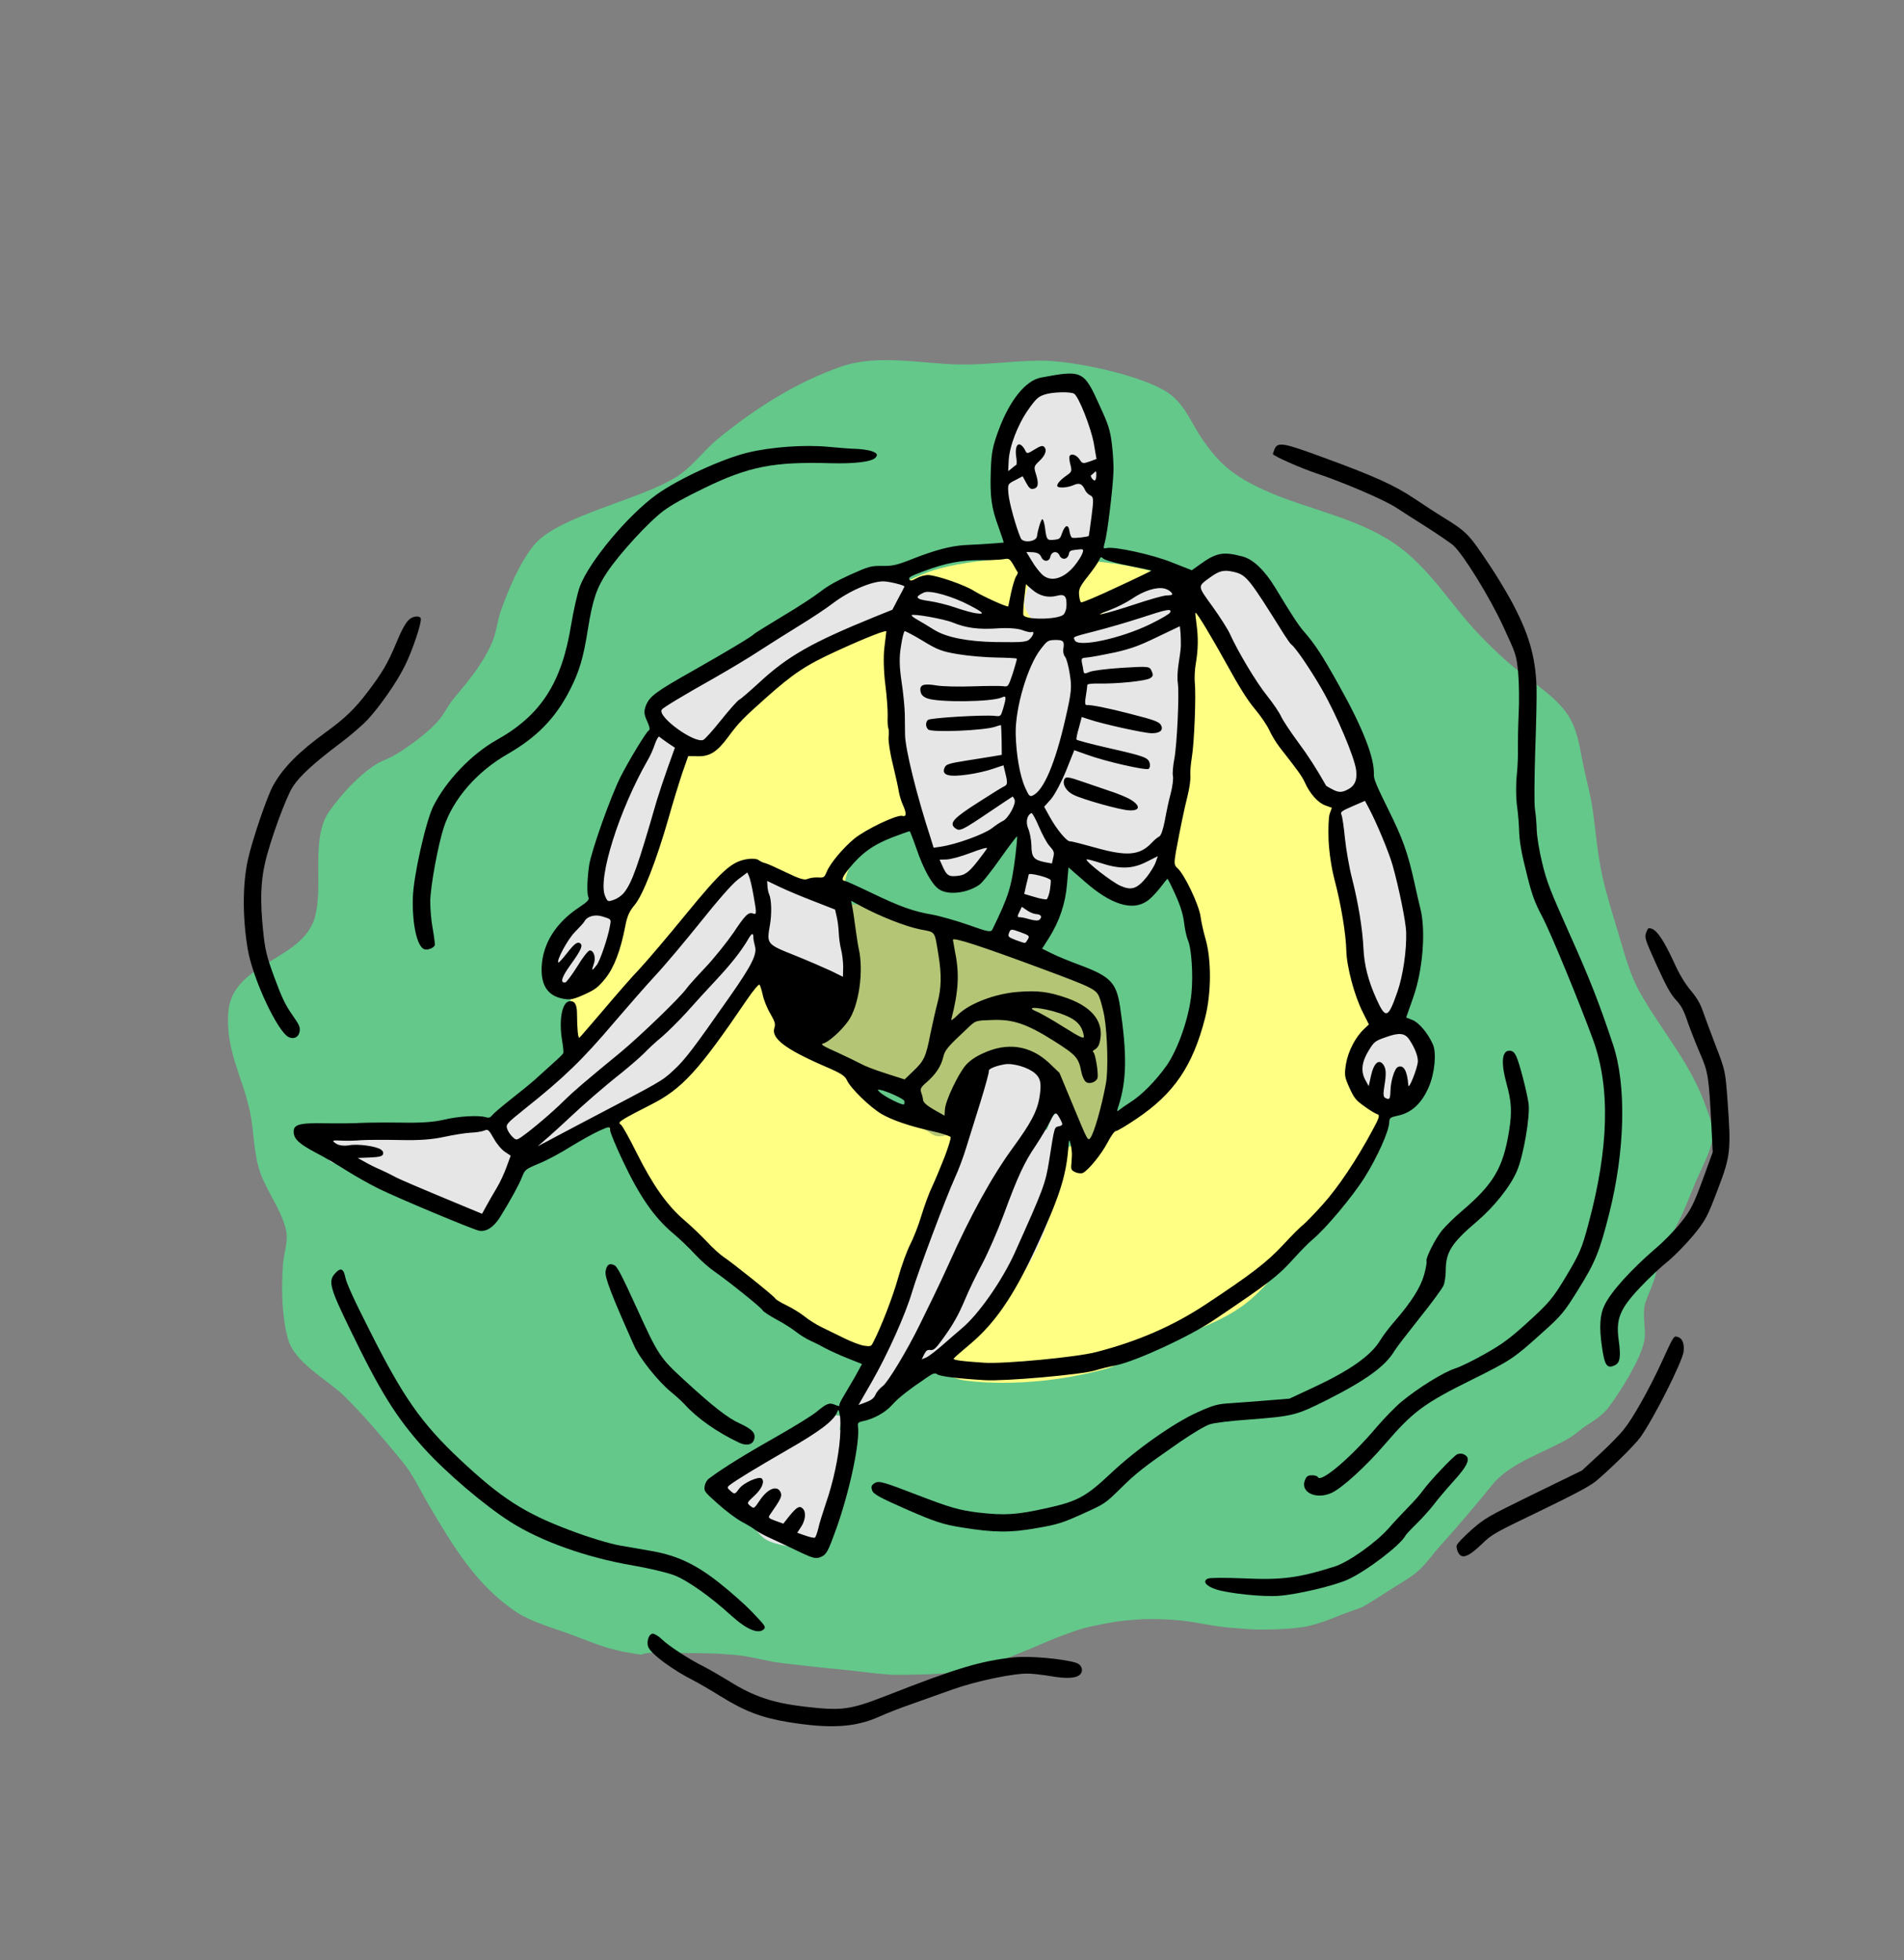 <?xml version="1.0" encoding="UTF-8" standalone="no"?>
<svg
   version="1.0"
   width="1042pt"
   height="1073pt"
   viewBox="0 0 1042 1073"
   preserveAspectRatio="xMidYMid meet"
   id="svg12"
   sodipodi:docname="logoLRSColor4.svg"
   inkscape:version="1.3.2 (091e20e, 2023-11-25, custom)"
   xmlns:inkscape="http://www.inkscape.org/namespaces/inkscape"
   xmlns:sodipodi="http://sodipodi.sourceforge.net/DTD/sodipodi-0.dtd"
   xmlns="http://www.w3.org/2000/svg"
   xmlns:svg="http://www.w3.org/2000/svg">
  <rect x="0" y="0" width="1042" height="1073" fill="#808080" stroke="none"/>
  <sodipodi:namedview
     id="namedview1"
     pagecolor="#505050"
     bordercolor="#eeeeee"
     borderopacity="1"
     inkscape:showpageshadow="0"
     inkscape:pageopacity="0"
     inkscape:pagecheckerboard="0"
     inkscape:deskcolor="#505050"
     inkscape:document-units="pt"
     inkscape:zoom="0.58643989"
     inkscape:cx="694.01828"
     inkscape:cy="715.33333"
     inkscape:window-width="1920"
     inkscape:window-height="1017"
     inkscape:window-x="-8"
     inkscape:window-y="-8"
     inkscape:window-maximized="1"
     inkscape:current-layer="svg12" />
  <defs
     id="defs12" />
  <g
     id="layer1"
     style="display:inline"
     transform="rotate(65.927,519.49,580.862)">
    <path
       id="path14"
       style="fill:#63c88a;fill-opacity:1;stroke-width:1.417"
       d="m 487.466,194.092 c -13.3,0.912 -27.141,10.949 -38.473,16.545 -7.785,3.845 -16.036,7.169 -24.207,10.106 -22.579,8.116 -46.419,9.96 -66.847,23.502 -24.844,16.47 -40.026,43.518 -64.443,60.308 -9.084,6.246 -16.534,8.645 -27.413,10.811 -12.062,2.401 -23.27,0.647 -33.825,8.273 -14.459,10.448 -35.62,39.492 -42.642,55.512 -5.905,13.473 -9.792,27.719 -16.03,41.082 -8.837,18.93 -23.477,38.11 -25.329,59.461 -2.277,26.256 1.686,52.239 8.496,77.559 2.628,9.773 7.887,18.181 9.618,28.25 4.027,23.42 -7.107,69.185 2.726,88.087 5.714,10.984 16.247,22.204 25.167,30.693 4.463,4.247 9.735,6.954 13.947,11.563 8.667,9.483 13.863,20.228 19.397,31.588 1.981,4.067 4.957,7.487 7.053,11.468 4.066,7.723 7.482,23.222 8.175,31.963 0.265,3.344 -0.166,6.74 0.321,10.059 1.651,11.269 7.218,24.022 12.984,33.797 9.343,15.839 36.246,19.484 50.016,31.165 18.742,15.898 4.108,50.904 27.412,63.973 18.384,10.309 35.78,7.499 55.307,11.751 11.136,2.425 21.882,7.745 33.343,8.461 11.163,0.697 22.793,-2.341 33.825,-0.047 6.096,1.268 10.716,6.109 16.031,8.978 11.458,6.184 25.347,12.123 38.152,14.243 13.895,2.3 29.524,-10.619 41.679,-15.371 14.555,-5.69 30.361,-10.102 45.368,-14.29 9.111,-2.543 18.863,-2.563 28.213,-3.62 25.704,-2.905 51.195,-5.865 73.581,-20.399 7.244,-4.703 17.325,-16.337 21.482,-20.635 6.154,-6.363 13.291,-12.867 18.754,-19.931 2.84,-3.672 5.505,-7.696 8.07,-11.817 0.01,-0.841 0.126,-1.769 0.416,-2.814 1.286,-4.629 3.499,-8.958 5.562,-13.28 2.58,-5.222 5.01,-10.517 7.44,-15.81 2.119,-4.677 4.527,-9.213 7.006,-13.707 1.838,-3.505 4.055,-6.779 6.347,-9.996 2.043,-2.927 4.24,-5.739 6.255,-8.685 2.138,-3.324 4.168,-6.717 6.152,-10.135 2.266,-3.669 4.383,-7.425 6.561,-11.146 2.103,-3.528 4.093,-7.122 6.133,-10.686 2.227,-3.887 4.497,-7.748 6.806,-11.587 2.322,-3.843 4.573,-7.73 6.687,-11.691 2.215,-4.439 4.153,-9.005 6.031,-13.594 2.022,-4.676 3.91,-9.407 5.647,-14.196 1.636,-4.464 2.823,-9.069 3.891,-13.696 0.893,-4.33 1.369,-8.731 1.818,-13.125 0.392,-4.065 0.612,-8.143 0.813,-12.221 0.092,-3.961 0.276,-7.92 0.352,-11.88 0.079,-3.874 0.104,-7.748 0.236,-11.621 0.148,-3.644 0.391,-7.284 0.688,-10.919 0.246,-3.914 0.901,-7.781 1.73,-11.609 0.894,-4.131 1.852,-8.247 2.947,-12.33 1.242,-4.443 2.822,-8.78 4.438,-13.097 1.762,-4.507 3.875,-8.863 6.05,-13.182 2.177,-4.309 4.647,-8.456 7.264,-12.51 2.462,-3.609 4.931,-7.21 7.248,-10.915 2.553,-4.056 4.843,-8.266 7.09,-12.497 2.515,-4.491 4.629,-9.183 6.606,-13.929 1.96,-4.741 3.771,-9.538 5.273,-14.443 1.184,-3.855 1.766,-7.824 2.145,-11.824 0.427,-3.881 0.538,-7.786 0.68,-11.685 0.177,-3.174 0.458,-6.343 0.684,-9.514 0.059,-0.83 -0.01,-1.679 0.177,-2.49 0.002,-0.008 0.007,-0.015 0.009,-0.023 -0.754,-6.484 -1.699,-12.947 -2.739,-19.611 -0.909,-5.829 -1.332,-12.243 -3.368,-17.815 -1.831,-5.012 -4.737,-9.736 -6.892,-14.618 -6.055,-13.715 -12.498,-27.037 -19.238,-40.377 -6.999,-13.852 -4.302,-33.889 -6.091,-48.838 -0.447,-3.732 -1.837,-7.357 -2.405,-11.093 -0.822,-5.409 -1.509,-10.441 -4.167,-15.324 -4.971,-9.128 -16.835,-26.66 -25.008,-32.48 -5.351,-3.81 -12.374,-4.386 -17.955,-8.367 -2.066,-1.474 -7.633,-7.591 -8.977,-8.837 -3.53,-3.694 -7.944,-6.355 -11.703,-9.776 -4.897,-4.457 -8.426,-10.538 -12.504,-15.7 -5.326,-6.742 -11.475,-12.665 -17.313,-18.942 -4.926,-5.296 -9.385,-11.191 -14.908,-15.888 -5.903,-5.02 -13.187,-5.244 -20.52,-5.782 -25.755,-1.888 -45.932,4.979 -70.695,7.427 -11.881,1.174 -22.609,-0.736 -34.305,-2.256 -11.271,-1.464 -22.346,-2.671 -33.504,-4.983 -11.96,-2.478 -23.245,-6.562 -34.947,-9.917 -7.919,-2.27 -15.852,-3.383 -23.886,-5.124 -8.771,-1.901 -16.855,-4.573 -25.97,-3.948 z" />
    <path
       style="fill:#ffff84;fill-opacity:1;stroke-width:1.417"
       d="m 283.558,604.583 c -10.187,-33.612 -15.422,-67.827 -13.626,-102.94 0.438,-8.571 -0.257,-17.267 1.122,-25.759 4.327,-26.641 18.53,-57.844 32.061,-81.083 10.268,-17.635 21.803,-33.035 38.473,-44.983 4.123,-2.955 7.439,-6.19 12.023,-8.602 6.236,-3.282 11.386,-1.587 17.794,-2.773 3.392,-0.628 6.263,-2.458 9.618,-3.196 2.64,-0.581 5.188,-0.247 7.855,-0.47 3.444,-0.289 6.328,-2.298 9.618,-3.102 4.261,-1.041 8.819,-0.218 13.145,-0.658 5.47,-0.556 10.508,-2.502 15.87,-3.478 7.877,-1.434 15.554,-0.552 23.405,-1.504 4.537,-0.55 8.878,-1.918 13.466,-2.162 4.299,-0.229 9.856,-0.135 14.107,0.658 2.8,0.523 5.121,1.675 8.015,1.786 6.564,0.251 13.516,-1.123 20.038,-0.047 8.768,1.446 18.134,2 26.771,3.995 3.142,0.726 5.875,2.71 8.977,3.478 9.301,2.303 18.748,4.436 27.893,7.38 4.4,1.416 8.467,3.773 12.824,5.359 3.045,1.108 6.297,1.487 9.298,2.773 3.402,1.458 6.501,3.409 9.939,4.794 5.997,2.418 12.297,3.803 18.275,6.393 2.701,1.17 7.024,2.555 9.458,4.418 2.501,1.914 4.184,5.122 6.893,6.675 2.169,1.243 4.708,1.464 6.893,2.632 6.664,3.563 12.987,8.268 18.115,13.819 2.086,2.258 2.614,5.342 4.328,7.897 2.491,3.712 6.702,7.505 8.336,11.657 0.973,2.472 1.357,5.111 2.885,7.427 3.181,4.819 6.166,9.739 8.336,15.183 1.335,3.348 0.966,7.015 2.084,10.294 4.953,14.522 13.199,27.56 17.794,42.257 4.691,15.006 3.206,30.24 3.206,45.548 0,8.44 -0.481,16.809 -0.481,25.242 0,5.773 0.752,12.183 -0.16,17.909 -2.834,17.785 -7.515,34.514 -14.588,51.235 -3.182,7.523 -6.902,15.022 -11.221,21.951 -2.295,3.681 -5.774,6.526 -8.336,10.012 -1.628,2.215 -9.863,13.836 -12.183,14.289 -2.245,0.439 -3.304,-3.282 -4.008,-4.559 -5.463,-9.912 -6.456,-22.524 -14.107,-31.305 -2.882,-3.308 -6.839,-5.516 -9.939,-8.602 -8.373,-8.335 -13.834,-17.903 -19.076,-28.25 -1.76,-3.474 -4.55,-6.255 -6.412,-9.636 -2.301,-4.178 -3.56,-8.604 -5.45,-12.926 -2.601,-5.949 -5.27,-12.145 -8.176,-17.956 -1.621,-3.243 -3.895,-6.26 -4.649,-9.871 -2.467,-11.815 -2.066,-22.815 -3.046,-34.689 -0.48,-5.819 -2.412,-11.728 -3.687,-17.439 -0.537,-2.405 -0.539,-5.808 -1.763,-8.038 -1.895,-3.451 -1.994,-1.908 -3.046,-4.559 -1.097,-2.765 -1.257,-5.986 -2.725,-8.602 -0.86,-1.533 -2.57,-2.665 -3.687,-3.995 -5.091,-6.065 -10.09,-11.638 -16.031,-17.016 -4.933,-4.465 -28.004,-16.547 -34.947,-18.99 -5.374,-1.891 -11.716,-1.583 -17.313,-2.726 -10.217,-2.088 -20.766,-5.283 -30.458,0.282 -5.509,3.163 -8.833,9.198 -12.824,13.913 -9.768,11.54 -18.967,23.346 -28.214,35.301 -8.655,11.189 -15.022,23.001 -22.283,35.065 -2.991,4.969 -6.829,9.777 -9.298,15.041 -4.551,9.706 -9.577,21.264 -8.657,32.245 0.394,4.702 2.642,9.32 3.687,13.866 0.521,2.265 0.702,4.623 1.603,6.816 4.22,10.27 14.252,12.801 22.283,18.614 2.701,1.955 4.776,4.513 7.374,6.581 3.145,2.503 7.599,3.56 11.061,5.453 2.221,1.214 4.057,3.136 6.412,4.136 15.031,6.383 54.468,13.996 70.214,8.884 6.066,-1.969 12.88,-3.906 17.634,-8.367 1.218,-1.143 1.775,-3.259 3.206,-4.136 3.349,-2.053 6.464,-3.868 8.817,-7.192 3.295,-4.655 16.759,-25.603 20.519,-26.981 0.566,-0.208 0.387,1.145 0.641,1.692 0.827,1.779 1.716,2.108 3.366,3.196 5.048,3.33 10.009,7.789 14.428,11.892 6.427,5.968 10.948,13.042 16.992,19.225 14.821,15.162 28.783,26.855 40.718,44.936 2.815,4.265 5.049,8.856 7.855,13.114 1.579,2.396 4.663,5.063 5.611,7.803 0.583,1.685 0.3,4.252 0.16,6.017 -0.215,2.711 -7.609,7.125 -9.458,8.696 -7.912,6.72 -16.574,12.535 -24.847,18.802 -2.716,2.057 -5.108,4.57 -8.015,6.393 -2.113,1.325 -4.614,1.992 -6.573,3.619 -1.702,1.414 -3.836,3.861 -6.092,4.935 -4.26,2.03 -9.08,2.052 -13.305,4.183 -2.328,1.174 -4.163,2.982 -6.412,4.277 -6.066,3.494 -13.465,6.837 -20.038,9.307 -3.257,1.224 -6.915,0.9 -10.26,2.021 -6.911,2.316 -12.637,7.67 -19.718,9.495 -2.59,0.667 -5.097,0.282 -7.695,0.705 -5.485,0.893 -10.323,3.711 -15.87,4.559 -17.488,2.675 -38.353,1.612 -56.107,0.141 -14.129,-1.171 -28.809,-0.158 -41.84,-6.017 -9.168,-4.122 -18.178,-9.465 -25.809,-16.029 -3.55,-3.053 -6.523,-6.7 -10.099,-9.73 -3.502,-2.966 -7.466,-5.296 -10.741,-8.555 -8.962,-8.919 -17.08,-19.255 -26.611,-27.639 -6.965,-6.127 -13.394,-13.561 -18.115,-21.669 -3.876,-6.656 -6.491,-13.915 -10.901,-20.306 -2.635,-3.82 -6.052,-7.09 -8.657,-10.999 -7.197,-10.8 -13.344,-25.824 -13.947,-38.732 z"
       id="path13" />
    <path
       style="fill:#e6e6e6;fill-opacity:1;stroke-width:1.417"
       d="m 230.176,417.269 c -12.512,-6.476 -29.332,-23.154 -25.328,-39.296 0.572,-2.307 1.925,-4.374 2.885,-6.487 3.605,-7.927 12.521,-6.356 19.397,-6.675 27.204,-1.259 51.493,12.252 71.336,29.707 3.793,3.337 7.324,7.812 9.779,12.221 0.998,1.793 1.554,4.033 3.206,5.406 5.324,4.423 8.866,1.528 14.908,8.132 5.77,6.306 -2.466,12.613 -6.573,16.828 -0.849,0.872 -1.991,3.404 -3.206,3.76 -11.834,3.47 -12.134,-3.879 -21.321,-8.132 -4.128,-1.911 -13.79,-3.384 -18.435,-3.384 -16.821,0 -32.616,-2.144 -46.649,-12.08 z"
       id="path15" />
    <path
       style="fill:#e6e6e6;fill-opacity:1;stroke-width:1.417"
       d="m 314.176,448.668 c -1.938,3.435 -2.521,5.649 -5.13,7.944 -5.335,4.693 -10.761,8.633 -17.153,11.516 -4.247,1.916 -10.172,10.315 -12.504,13.819 -1.117,1.678 -2.466,5.937 -2.244,8.085 0.046,0.444 1.094,3.166 0.802,3.337 -1.753,1.028 -3.857,1.652 -5.611,2.773 -2.732,1.748 -9.067,10.844 -9.939,13.913 -4.143,14.578 3.09,42.705 4.649,58.474 1.441,14.581 3,29.155 4.328,43.761 0.642,7.062 0.688,21.099 4.008,27.357 2.781,5.242 7.243,10.397 11.542,14.43 1.321,1.239 3.12,1.285 4.328,2.82 9.515,12.09 19.016,24.691 29.977,35.583 4.219,4.193 9.87,6.602 14.588,10.106 3.494,2.595 6.479,5.823 9.939,8.461 4.01,3.057 8.814,5.121 12.824,8.179 4.61,3.514 5.113,12.934 7.214,17.862 3.998,9.377 10.974,16.998 19.878,22.045 3.09,1.752 6.499,4.252 10.26,3.149 1.556,-0.456 1.366,-1.644 2.405,-2.726 0.789,-0.823 2.089,-0.596 2.886,-1.363 3.11,-2.997 -0.174,-9.297 -1.282,-12.221 -1.294,-3.416 -0.482,-7.382 -2.084,-11.046 -1.394,-3.187 -5.849,-6.505 -8.496,-8.649 -5.798,-4.695 -13.095,-9.882 -17.473,-15.935 -1.863,-2.575 -3.082,-5.543 -5.13,-7.991 -5.742,-6.864 -13.318,-12.882 -19.878,-19.037 -3.387,-3.178 -7.884,-5.102 -11.382,-8.179 -6.805,-5.986 -23.695,-20.967 -27.733,-28.861 -0.586,-1.146 2.416,-14.307 0.962,-19.742 -1.627,-6.083 -5.48,-11.088 -8.176,-16.687 -2.384,-4.952 -4.07,-10.42 -6.092,-15.559 -4.321,-10.981 -4.416,-28.628 -5.13,-40.424 -0.656,-10.838 -3.295,-32.414 2.244,-41.834 2.127,-3.618 9.877,-7.94 12.985,-11.375 11.121,-12.291 20.084,-23.192 25.649,-38.967 1.456,-4.128 4.621,-10.564 3.687,-14.947 -0.64,-3.002 -1.596,-4.946 -4.328,-6.487 -7.189,-4.054 -11.4,2.858 -15.389,8.414 z"
       id="path16" />
    <path
       style="fill:#e6e6e6;fill-opacity:1;stroke-width:1.417"
       d="m 336.779,354.377 c -3.599,-7.516 -7.574,-19.986 -2.084,-27.874 4.353,-6.254 21.567,-10.218 29.015,-11.986 1.706,-0.405 3.653,0.366 5.29,-0.094 5.779,-1.624 11.074,-2.965 17.153,-3.384 3.872,-0.267 8.57,1.281 12.985,0.893 6.28,-0.552 12.371,-2.055 18.595,-2.914 1.888,-0.26 3.426,-1.454 5.29,-1.598 2.775,-0.214 5.108,1.279 7.855,1.034 7.41,-0.661 14.624,-1.68 22.122,-1.551 1.452,0.025 5.996,1.071 7.374,1.645 1.608,0.67 1.603,2.007 3.366,2.444 1.526,0.379 8.269,0.772 10.099,0.611 4.961,-0.436 9.948,-0.687 14.908,-1.457 1.864,-0.289 3.1,-1.175 5.13,-1.175 3.499,0 6.997,1.331 10.42,1.833 3.656,0.536 7.423,-0.264 11.061,0.376 1.877,0.33 3.295,1.317 5.29,1.551 4.502,0.528 9.487,-0.351 13.947,0.564 2.392,0.491 4.509,1.997 7.053,2.444 3.61,0.635 7.402,-0.227 10.901,0.799 8.207,2.407 16.246,6.25 22.924,11.234 2.254,1.682 5.842,2.034 8.176,3.713 5.828,4.195 10.745,10.573 16.992,14.007 3.806,2.092 7.716,-4.42 12.183,-4.747 5.215,-0.382 10.569,0.231 15.389,1.88 1.293,0.442 2.415,2.957 3.847,3.713 1.767,0.933 4.59,0.384 6.092,1.457 1.995,1.426 1.5,2.639 2.565,4.512 3.165,5.568 5.542,10.055 5.13,16.828 -0.346,5.679 -7.566,12.406 -12.664,13.772 -3.803,1.019 -13.116,1.301 -16.992,-0.517 -0.828,-0.388 -6.441,-3.939 -7.053,-4.606 -2.766,-3.012 -8.194,-14.484 -11.061,-15.465 -4.283,-1.465 -9.087,-2.527 -13.626,-2.773 -4.105,-0.223 -9.182,1.513 -13.145,0.235 -16.087,-5.189 -31.078,-13.366 -47.451,-18.05 -5.846,-1.672 -12.573,-3.131 -18.595,-3.995 -2.181,-0.313 -4.587,0.175 -6.733,-0.376 -7.601,-1.95 -15.435,-4.661 -23.084,-5.97 -4.508,-0.771 -11.209,4.301 -15.55,5.641 -5.298,1.635 -10.765,0.956 -16.191,1.786 -3.46,0.529 -6.637,2.39 -10.099,2.914 -5.406,0.818 -11.073,-0.018 -16.512,0.423 -15.812,1.282 -31.699,1.936 -47.13,5.782 -1.58,0.394 -16.749,3.309 -17.954,5.077 -5.151,7.552 1.144,19.966 2.565,28.297 1.991,11.676 -0.062,23.837 -3.687,34.783 -0.741,2.239 -0.884,3.695 -2.084,5.829 -1.014,1.802 -7.714,7.234 -9.618,7.333 -3.023,0.156 -6.261,-4.493 -7.053,-6.816 -3.096,-9.077 -1.561,-17.936 -2.725,-27.263 -0.407,-3.263 -1.638,-6.282 -2.244,-9.448 -0.589,-3.073 0.051,-6.064 -0.321,-9.119 -0.299,-2.457 -2.352,-5.864 -1.763,-8.367 1.591,-6.764 6.867,-9.573 11.702,-13.866 z"
       id="path17" />
    <path
       style="fill:#e6e6e6;fill-opacity:1;stroke-width:1.417"
       d="m 328.444,438.468 c 5.219,8.946 11.8,16.164 19.878,22.468 5.199,4.057 11.885,11.82 17.954,14.336 5.658,2.346 11.61,2.653 17.473,3.995 4.857,1.112 9.522,3.677 14.588,4.089 2.714,0.221 11.416,-2.193 13.145,-3.713 0.74,-0.651 0.467,-1.126 1.763,-1.363 4.222,-0.774 9.306,2.278 13.626,1.222 2.166,-0.529 7.905,-1.671 9.779,-2.538 1.852,-0.857 2.476,-2.089 4.489,-2.679 3.63,-1.064 7.743,-0.144 11.542,-1.457 13.344,-4.612 30.137,-12.504 25.008,-30.177 -3.429,-11.813 -42.154,-36.926 -52.099,-41.035 -2.265,-0.936 -4.81,0.062 -7.053,-1.034 -4.975,-2.432 -9.413,-6.451 -14.107,-9.401 -7.265,-4.565 -15.769,-6.9 -23.244,-11.093 -6.408,-3.594 -11.993,-7.792 -18.756,-10.67 -3.086,-1.314 -15.027,-5.9 -18.115,-4.089 -2.921,1.713 -2.925,7.142 -3.366,9.918 -1.73,10.871 -3.045,22.085 -5.771,32.762 -3.512,13.753 -6.296,15.914 -6.733,30.459 z"
       id="path18" />
    <path
       style="fill:#e6e6e6;fill-opacity:1;stroke-width:1.417"
       d="m 332.772,436.306 c -6.467,13.251 -13.778,26.004 -21.802,38.356 -2.289,3.523 -25.563,23.163 -22.763,28.908 4.563,9.366 14.681,11.038 23.405,15.088 8.48,3.937 17.106,6.822 25.809,10.012 2.775,1.017 4.934,3.098 7.695,4.136 2.544,0.956 5.881,2.8 8.496,3.431 1.484,0.358 3.02,-0.045 4.489,0.329 4.413,1.125 8.292,3.939 12.824,4.888 2.626,0.55 5.234,-1.148 7.855,-0.47 13.712,3.548 29.986,9.085 44.084,4.606 1.463,-0.465 3.479,-0.199 4.809,-0.94 0.921,-0.513 0.506,-1.726 1.443,-2.35 1.264,-0.842 3.417,-0.357 4.328,-1.692 0.933,-1.368 0.334,-3.569 0.802,-5.123 2.944,-9.783 -2.43,-17.479 -6.733,-26.041 -7.965,-15.848 -19.857,-26.308 -33.344,-37.651 -4.028,-3.388 -8.432,-5.331 -12.824,-8.132 -7.536,-4.805 -10.164,-7.588 -16.512,-12.127 -6.677,-4.775 -24.111,-12.769 -32.061,-15.23 z"
       id="path19" />
    <path
       style="fill:#e6e6e6;fill-opacity:1;stroke-width:1.417"
       d="m 417.894,470.009 c -4.987,3.134 -14.765,10.301 -12.183,17.721 0.806,2.316 2.819,3.177 4.969,3.807 3.481,1.021 6.965,-1.027 10.26,-0.141 5.628,1.513 12.008,2.541 17.634,4.465 1.652,0.565 2.685,2.346 4.008,3.337 5.181,3.882 11.854,7.278 15.55,12.832 2.867,4.309 7.708,13.669 11.863,16.593 0.635,0.447 1.02,-1.179 1.603,-1.692 1.508,-1.327 3.618,-1.733 4.809,-3.384 0.896,-1.241 0.857,-2.925 1.763,-4.136 1.441,-1.925 3.642,-3.272 4.969,-5.218 0.796,-1.167 -4.071,-6.892 -4.649,-7.709 -9.941,-14.044 -15.076,-17.101 -29.817,-24.395 -10.234,-5.064 -19.258,-10.203 -30.779,-12.08 z"
       id="path20" />
    <path
       style="fill:#e6e6e6;fill-opacity:1;stroke-width:1.417"
       d="m 548.062,582.115 c -7.342,-5.374 -20.359,-11.451 -20.359,-22.374 0,-8.414 6.33,-12.73 12.023,-17.345 1.415,-1.147 2.654,-3.189 4.489,-3.619 4.732,-1.11 10.729,-1.801 15.55,-0.564 2.23,0.572 9.034,6.593 11.221,8.226 1.26,0.94 6.693,2.864 3.687,0 -10.037,-9.565 -4.062,-9.272 4.969,-8.743 4.803,0.282 5.133,4.622 8.496,6.299 4.462,2.224 8.455,5.492 12.504,8.414 4.315,3.114 9.329,5.436 13.626,8.743 22.563,17.367 38.897,43.832 47.13,70.789 1.95,6.386 4.816,12.49 6.092,19.131 0.927,4.824 1.618,9.83 2.725,14.618 2.267,9.805 6.385,18.67 7.053,28.861 0.174,2.659 2.225,4.984 2.084,7.803 -0.079,1.576 -0.547,6.343 -2.084,7.286 -2.183,1.338 -4.523,-2.377 -5.931,-3.478 -8.466,-6.62 -14.7,-15.818 -21.641,-23.831 -5.819,-6.718 -10.347,-15.111 -17.153,-20.917 -10.917,-9.312 -20.174,-20.237 -30.939,-29.707 -3.864,-3.399 -7.506,-7.354 -11.542,-10.482 -1.591,-1.233 -3.407,-1.869 -4.969,-3.243 -3.037,-2.672 -6.44,-5.978 -9.137,-8.931 -1.495,-1.637 -2.193,-3.768 -3.847,-5.265 -8.116,-7.337 -16.65,-13.416 -24.046,-21.669 z"
       id="path21" />
    <path
       style="fill:#e6e6e6;fill-opacity:1;stroke-width:1.417"
       d="m 679.032,717.864 c -1.87,-1.206 -3.613,-2.638 -5.611,-3.619 -1.249,-0.613 -3.086,4.125 -3.206,4.747 -1.267,6.564 2.155,12.807 3.046,19.131 0.522,3.704 0.134,7.468 0.802,11.187 2.224,12.392 3.25,25.042 7.534,36.852 0.631,1.74 0.478,6.333 2.244,7.239 0.993,0.509 1.443,-0.783 2.405,-0.752 1.257,0.041 1.597,1.364 2.886,1.081 6.64,-1.46 9.985,-5.95 15.389,-9.119 2.252,-1.321 8.744,-2.994 11.702,-4.512 4.949,-2.539 9.32,-9.79 12.023,-14.148 1.062,-1.712 5.221,-3.531 6.252,-6.064 0.397,-0.974 0.289,-2.12 0.641,-3.102 1.121,-3.122 -7.167,-8.412 -8.977,-9.871 -2.352,-1.897 -4.978,-2.519 -7.534,-3.995 -3.395,-1.96 -5.356,-5.685 -8.336,-8.132 -4.495,-3.691 -9.539,-6.673 -14.107,-10.2 -2.841,-2.194 -5.91,-4.539 -8.496,-7.051 -0.498,-0.484 -0.749,-1.531 -1.443,-1.504 -2.479,0.094 -4.809,1.222 -7.214,1.833 z"
       id="path22" />
    <path
       style="fill:#e6e6e6;fill-opacity:1;stroke-width:1.417"
       d="m 376.215,641.67 c 3.19,-4.101 6.297,-10.376 11.382,-12.879 2.552,-1.256 6.211,-1.524 8.176,-3.713 2.492,-1.173 2.677,-3.963 4.168,-5.829 1.518,-1.9 3.895,-2.555 5.611,-4.183 1.393,-1.322 1.712,-2.51 2.725,-3.995 2.5,-3.666 8.928,-6.889 12.664,-9.354 1.007,-0.664 5.646,1.58 6.733,1.739 3.39,0.497 7.225,-0.022 10.901,0.517 1.285,0.188 1.978,1.194 3.206,1.41 1.25,0.22 2.569,-0.346 3.847,-0.188 1.63,0.201 13.338,4.74 12.504,7.756 -1.028,3.717 -4.007,6.608 -5.771,9.918 -2.012,3.776 -2.879,7.971 -4.969,11.751 -4.5,8.136 -11.558,6.902 -12.023,17.674 -0.081,1.875 -0.062,5.371 0.641,7.051 6.055,14.457 14.854,28.718 24.366,41.176 2.468,3.233 3.535,7.856 5.29,11.516 1.542,3.216 4.239,6.432 4.969,9.965 6.236,30.17 4.086,61.528 5.13,92.129 0.14,4.092 0.254,10.218 2.886,13.584 5.292,6.772 20.948,16.778 14.588,27.169 -0.899,1.469 -3.252,2.466 -4.489,3.76 -3.768,3.946 -5.399,10.158 -9.458,13.537 -4.601,3.831 -0.826,-0.123 -4.008,2.162 -2.249,1.615 -3.44,4.191 -5.611,5.876 -3.736,2.9 -8.042,5.116 -11.863,7.944 -3.397,2.514 -5.651,5.568 -8.496,8.602 -1.312,1.398 -3.402,1.777 -4.969,2.773 -2.358,1.498 -2.96,4.418 -4.969,6.252 -1.132,1.033 -2.958,0.922 -4.008,2.021 -1.889,1.978 -2.028,4.358 -5.13,5.077 -1.985,0.46 -3.084,2.766 -4.809,3.008 -0.897,0.126 -3.99,-0.178 -5.13,0.188 -0.344,0.11 -5.182,4.921 -6.252,3.666 -0.93,-1.091 3.156,-6.116 4.649,-8.978 1.452,-2.783 1.569,-5.758 2.565,-8.649 0.913,-2.649 3.032,-5.208 4.168,-7.756 1.632,-3.66 1.542,-7.475 3.046,-11.187 4.666,-11.515 0.595,2.054 3.527,-9.354 0.882,-3.432 3.507,-5.623 4.489,-8.79 0.893,-2.881 1.807,-5.723 2.725,-8.602 1.967,-6.163 2.033,-13.252 4.328,-19.225 1.407,-3.661 6.022,-8.515 5.771,-12.644 -0.624,-10.242 -4.36,-18.878 -7.053,-28.814 -0.798,-2.943 -2.929,-5.121 -3.687,-8.038 -2.1,-8.083 -4.391,-15.901 -7.534,-23.643 -3.115,-7.672 -4.391,-15.519 -8.817,-22.656 -2.765,-4.458 -5.884,-9.523 -8.015,-14.383 -1.561,-3.56 -2.609,-7.726 -4.809,-10.952 -1.375,-2.016 -3.357,-3.599 -4.168,-6.017 -0.534,-1.592 -0.477,-3.539 -1.443,-4.982 -4.044,-6.047 -6.869,-12.775 -9.779,-19.601 -2.505,-5.876 -5.44,-12.136 -8.496,-17.721 -1.365,-2.494 -3.286,-4.144 -4.328,-6.863 -0.726,-1.893 -0.664,-4.117 -1.443,-5.97 -0.892,-2.121 -3.549,-4.345 -3.687,-6.628 -0.134,-2.206 0.107,-4.418 0.16,-6.628 z"
       id="path23" />
    <path
       style="fill:#b4c575;fill-opacity:1;stroke-width:1.417"
       d="m 418.535,594.994 c -1.763,-0.846 -4.444,-4.302 -5.29,-2.538 -0.846,1.763 3.611,3.54 5.29,2.538 2.539,-1.515 2.31,-5.466 3.847,-7.991 2.223,-3.65 8.249,-5.552 11.221,-8.602 3.406,-3.495 6.177,-7.455 9.458,-11.046 11.991,-13.127 22.709,-27.267 35.107,-40.142 7.691,-7.987 16.258,-15.231 24.366,-22.703 7.066,-6.511 13.601,-13.953 22.924,-16.687 0.996,-0.292 3.749,-0.029 4.649,0.235 1.75,0.513 2.564,2.021 4.168,2.726 3.923,1.725 9.96,1.856 13.305,3.572 3.559,1.826 6.256,6.091 9.939,8.179 3.654,2.071 6.043,0.063 11.542,4.183 2.283,1.711 5.186,2.261 7.695,3.572 5.486,2.867 9.738,7.074 14.107,11.375 3.153,3.104 7.215,7.1 9.137,11.046 0.028,0.057 2.747,4.781 2.244,4.7 -2.52,-0.403 -4.997,-1.414 -7.534,-1.786 -7.695,-1.128 -15.074,0.329 -22.763,0.329 -5.395,0 -11.374,-1.35 -16.672,-0.564 -3.59,0.533 -14.232,2.224 -17.794,5.453 -3.2,2.901 -6.215,8.802 -7.855,12.785 -1.782,4.329 -1.712,12.247 0.481,16.405 1.355,2.569 3.425,6.182 5.931,7.897 7.782,5.324 20.993,8.015 19.718,21.293 -0.208,2.163 -1.332,4.988 -3.206,6.252 -1.485,1.001 -12.652,8.238 -14.107,7.897 -6.286,-1.475 -6.517,-8.535 -12.664,-1.88 -3.337,3.613 -7.814,6.128 -11.061,9.683 -10.179,11.143 -21.376,24.83 -36.069,29.801 -1.524,0.516 -6.02,3.43 -7.695,2.303 -2.947,-1.982 -6.476,-22.138 -7.374,-26.276 -0.703,-3.241 0.107,-7.217 -1.763,-10.153 -3.882,-6.093 -11.749,-12.261 -18.916,-13.537 -4.965,-0.884 -13.065,0.893 -17.313,-2.303 -2.469,-1.858 -4.702,-4.011 -7.053,-6.017 z"
       id="path24" />
  </g>
  <g
     transform="matrix(0.041,0.091,0.091,-0.041,-141.744,307.294)"
     fill="#000000"
     stroke="none"
     id="g12">
    <path
       d="m 6535,8780 c -48,-13 -103,-20 -175,-20 -128,-1 -196,-12 -218,-34 -15,-15 -15,-18 5,-38 21,-20 31,-21 186,-21 129,1 176,4 217,18 43,14 68,16 139,9 47,-4 131,-8 186,-9 109,-1 136,-9 390,-108 l 130,-51 117,-114 c 100,-98 124,-127 162,-202 25,-47 59,-133 75,-191 49,-165 115,-317 167,-378 38,-46 98,-77 202,-107 100,-29 122,-25 122,21 0,33 -27,51 -115,77 -114,33 -155,75 -218,228 -26,63 -56,151 -67,195 -12,44 -44,127 -72,185 -48,97 -62,114 -176,228 -139,140 -165,155 -432,252 -142,52 -148,53 -295,61 -82,5 -175,11 -205,14 -38,3 -76,-1 -125,-15 z"
       id="path1" />
    <path
       d="m 4175,8760 c -60,-5 -153,-16 -205,-25 -215,-35 -229,-40 -355,-125 -38,-26 -110,-72 -160,-103 -111,-69 -203,-150 -412,-364 -167,-170 -182,-193 -147,-227 8,-9 17,-16 18,-16 13,0 135,110 195,175 110,119 288,282 354,323 32,21 109,70 170,111 62,40 126,79 143,87 70,30 343,66 519,67 168,2 171,2 266,-30 52,-18 144,-58 202,-88 59,-30 135,-66 169,-81 35,-14 97,-45 138,-69 41,-24 107,-53 145,-65 39,-11 93,-30 120,-41 74,-31 126,-44 267,-69 101,-18 147,-21 225,-16 99,7 519,-7 738,-23 277,-21 576,-165 910,-439 107,-87 127,-109 210,-228 83,-120 94,-143 148,-309 36,-112 48,-166 57,-268 7,-70 10,-155 6,-188 -7,-68 14,-224 45,-339 11,-41 43,-122 70,-180 96,-200 157,-410 119,-410 -6,0 -16,-11 -22,-25 -9,-21 -8,-28 7,-45 49,-54 125,8 125,102 0,64 -56,235 -124,379 -99,213 -115,283 -126,579 -9,241 -12,257 -77,459 -42,133 -53,155 -134,275 -96,144 -140,191 -305,322 -281,224 -606,380 -842,404 -233,24 -381,32 -652,32 -261,1 -309,3 -415,23 -66,12 -147,34 -180,48 -33,14 -80,30 -105,37 -25,6 -155,66 -290,132 -135,67 -276,134 -315,150 -160,66 -293,84 -500,68 z"
       id="path2" />
    <path
       d="m 8240,7935 c -15,-18 -17,-15 94,-142 101,-116 212,-266 246,-334 17,-32 49,-114 71,-181 l 41,-123 9,-295 c 9,-285 11,-298 39,-391 17,-53 36,-102 44,-108 8,-7 27,-11 43,-9 39,4 41,43 7,138 -26,72 -27,86 -34,365 -6,212 -12,305 -23,345 -29,103 -94,279 -120,323 -66,112 -281,377 -330,408 -39,23 -70,24 -87,4 z"
       id="path3" />
    <path
       d="m 6431,7741 c -21,-39 36,-72 155,-91 104,-16 156,-36 247,-96 170,-113 228,-196 292,-417 14,-49 37,-111 51,-140 28,-55 103,-147 119,-147 6,0 34,-19 63,-43 55,-46 107,-124 167,-254 18,-39 46,-91 63,-115 54,-79 81,-217 84,-433 l 2,-150 -41,-115 c -22,-63 -54,-149 -69,-190 -25,-66 -29,-88 -29,-185 0,-145 48,-393 111,-574 60,-174 64,-228 29,-395 -35,-169 -58,-229 -134,-356 -55,-90 -87,-127 -223,-262 -140,-138 -159,-160 -156,-185 2,-22 9,-29 30,-31 21,-3 52,20 172,128 125,113 157,147 217,238 98,149 135,228 171,372 29,111 32,141 32,260 0,133 0,136 -41,247 -43,116 -54,160 -99,402 -16,91 -24,162 -21,191 3,25 30,113 61,196 86,238 89,252 81,444 -11,240 -37,368 -95,450 -10,14 -57,102 -105,195 -48,94 -97,181 -109,194 -11,13 -43,33 -71,46 -91,41 -124,90 -175,267 -35,120 -99,244 -161,312 -62,68 -245,191 -312,211 -63,18 -218,45 -264,45 -21,0 -36,-6 -42,-19 z"
       id="path4" />
    <path
       d="m 4215,7709 c -187,-16 -256,-27 -345,-54 -42,-13 -121,-25 -281,-44 -113,-14 -193,-46 -232,-94 -68,-84 -78,-121 -56,-229 l 11,-55 -84,-82 c -81,-77 -212,-253 -219,-295 -4,-18 -6,-17 -34,6 -36,31 -244,157 -326,198 -32,17 -98,42 -146,57 -78,24 -104,27 -223,26 -210,0 -217,-6 -271,-230 -20,-83 42,-206 165,-328 68,-67 98,-89 186,-132 130,-64 187,-81 301,-89 49,-4 89,-8 89,-9 0,-3 -46,-127 -75,-200 -28,-73 -43,-166 -49,-300 -4,-84 -9,-110 -33,-160 -26,-56 -28,-69 -28,-180 0,-81 6,-141 17,-185 9,-36 27,-146 38,-245 12,-99 23,-182 25,-185 7,-11 26,-175 45,-378 22,-245 31,-284 70,-324 24,-23 37,-28 79,-28 36,0 51,-4 51,-13 0,-14 108,-171 169,-246 77,-95 309,-317 373,-357 65,-41 134,-74 155,-74 15,0 21,-12 30,-67 25,-154 99,-265 214,-324 92,-46 160,-34 209,38 21,31 25,48 25,112 0,65 -4,85 -32,141 -35,69 -105,140 -219,220 -44,31 -64,53 -83,93 -30,63 -172,208 -355,363 -72,60 -161,139 -200,175 l -69,66 22,47 c 29,59 22,107 -28,196 -47,83 -60,117 -110,276 -61,195 -74,274 -75,464 -1,174 5,292 14,288 3,-2 37,-22 76,-46 43,-26 117,-57 185,-78 63,-19 136,-46 163,-59 28,-14 56,-25 64,-25 8,0 29,-9 46,-19 17,-10 83,-29 146,-40 63,-12 131,-26 151,-32 20,-5 52,-9 72,-9 53,0 71,-9 55,-28 -19,-23 -15,-212 6,-291 21,-77 69,-176 103,-212 24,-26 24,-28 9,-57 -9,-17 -16,-42 -16,-56 0,-18 -20,-41 -80,-91 -44,-37 -86,-74 -93,-83 -7,-10 -21,-22 -32,-28 -11,-6 -24,-31 -31,-58 -21,-82 1,-150 140,-430 69,-138 144,-296 167,-351 22,-55 79,-179 125,-275 46,-97 84,-179 84,-182 0,-8 -52,10 -122,41 -48,22 -72,20 -82,-6 -16,-40 67,-98 181,-128 31,-8 60,-18 64,-22 4,-5 16,-37 27,-73 12,-36 30,-94 42,-130 11,-36 31,-112 45,-169 14,-56 30,-111 36,-123 8,-15 7,-24 -4,-36 -28,-33 -67,-135 -82,-215 -11,-57 -36,-124 -81,-219 -35,-75 -75,-166 -89,-201 -13,-35 -49,-117 -80,-183 -62,-131 -66,-163 -23,-178 35,-12 70,4 155,70 34,27 101,75 150,107 48,32 124,87 168,124 91,75 413,376 434,405 23,34 16,81 -23,139 -61,90 -115,162 -149,197 -30,31 -31,34 -29,115 2,45 -4,133 -13,196 -8,63 -15,143 -15,179 0,61 1,63 23,55 12,-4 94,-7 182,-5 214,4 349,29 470,86 49,24 122,53 160,65 39,13 95,38 125,56 87,52 290,155 305,155 8,0 42,22 78,49 35,27 82,58 106,70 23,12 59,36 79,54 20,18 53,44 72,58 19,15 63,53 97,86 l 61,59 49,-65 c 26,-36 59,-83 73,-103 14,-21 29,-38 34,-38 6,0 0,-9 -12,-20 -26,-24 -27,-37 -7,-110 8,-30 21,-129 30,-220 21,-227 38,-362 61,-467 2,-13 15,-30 29,-39 23,-15 28,-13 116,26 51,22 116,58 144,79 27,21 60,44 73,50 13,7 48,33 77,59 30,26 88,76 130,111 67,57 75,68 75,99 0,32 -11,46 -107,139 -156,150 -378,313 -461,338 -20,6 -22,11 -16,38 13,60 7,131 -16,182 -21,46 -39,121 -59,238 -7,39 -5,49 8,56 17,10 68,94 137,226 51,98 189,493 199,571 3,27 13,81 22,119 24,114 21,428 -6,587 -62,364 -76,424 -131,547 -21,49 -44,108 -50,131 -24,88 -125,297 -193,399 -74,111 -174,223 -218,246 -25,13 -25,16 -15,64 15,73 -10,144 -75,215 -56,61 -153,116 -204,116 -67,0 -139,-20 -167,-47 l -27,-26 -84,80 c -114,110 -310,217 -432,237 -22,4 -80,15 -130,26 -176,37 -256,43 -440,36 -140,-5 -180,-4 -202,7 -81,41 -260,50 -528,26 z m 467,-105 c 56,-18 78,-45 78,-95 0,-29 -7,-43 -31,-63 -17,-14 -34,-26 -37,-27 -109,-10 -189,-22 -286,-43 -65,-14 -138,-26 -162,-26 -24,0 -86,-11 -137,-24 -87,-23 -283,-46 -391,-46 -27,0 -105,-11 -174,-25 -142,-29 -135,-32 -153,53 -13,64 -8,87 28,134 42,53 66,59 420,107 34,5 66,11 70,14 23,14 170,40 293,52 165,16 415,10 482,-11 z m 558,-32 c 127,-19 312,-61 365,-83 93,-39 209,-113 278,-178 113,-107 112,-121 -13,-121 -110,0 -198,16 -283,50 -96,38 -238,76 -375,100 -59,10 -155,35 -213,54 -59,20 -115,36 -126,36 -18,0 -20,7 -19,75 l 1,74 45,3 c 90,6 267,1 340,-10 z m -269,-264 c 64,-25 145,-48 211,-59 138,-23 296,-65 381,-101 81,-34 243,-61 345,-56 l 74,3 12,-35 c 21,-61 75,-129 133,-168 52,-34 62,-37 127,-37 62,0 78,4 127,33 31,17 62,39 69,47 10,12 22,2 71,-63 111,-145 206,-297 257,-413 28,-63 54,-129 58,-145 3,-16 28,-81 55,-145 51,-121 76,-230 124,-526 33,-207 31,-417 -9,-648 -17,-106 -148,-490 -199,-585 -60,-113 -85,-152 -90,-143 -3,4 -19,58 -36,118 -49,170 -142,322 -325,534 -203,235 -293,317 -428,392 -50,27 -51,29 -18,23 19,-4 46,-12 60,-20 14,-7 35,-18 47,-25 19,-10 26,-9 43,6 11,10 20,26 20,35 0,32 -51,135 -96,192 -25,32 -43,62 -39,68 3,5 -3,64 -15,131 -41,243 -137,400 -350,570 -109,87 -276,163 -394,180 -38,5 -94,17 -125,26 -63,18 -247,14 -292,-7 -23,-10 -31,-7 -85,29 -108,75 -191,135 -253,184 -33,26 -75,53 -93,59 -18,6 -58,28 -88,48 -65,44 -301,162 -368,184 -26,9 -67,30 -92,47 -65,44 -126,73 -198,94 -34,10 -61,19 -59,21 7,8 151,25 332,40 139,11 225,23 284,40 46,13 108,24 137,24 30,0 80,6 112,14 158,39 194,46 232,46 65,0 129,20 158,50 l 27,28 26,-25 c 14,-13 73,-42 130,-65 z m 1307,-52 c 35,-19 124,-112 97,-101 -74,27 -115,24 -115,-11 0,-20 53,-67 101,-90 42,-21 46,-26 26,-42 -10,-9 -25,-3 -63,22 -58,39 -87,50 -115,41 -33,-11 -19,-46 34,-85 l 47,-35 -40,-3 c -53,-4 -99,24 -140,86 -30,44 -32,51 -26,116 6,75 22,102 65,109 57,9 103,6 129,-7 z M 3390,7076 c 0,-3 -5,-17 -11,-32 -5,-16 -17,-93 -25,-174 -17,-165 -37,-265 -28,-139 3,42 0,104 -6,139 -14,76 -5,151 22,185 16,21 48,35 48,21 z m -934,-47 85,-22 -3,-41 c -3,-36 -6,-41 -30,-44 -30,-4 -53,-26 -43,-42 3,-5 24,-13 45,-16 36,-6 40,-10 46,-43 8,-42 21,-71 33,-71 13,0 31,49 31,84 0,35 13,46 53,46 11,0 28,7 36,14 15,13 27,9 106,-40 50,-31 92,-57 93,-59 4,-4 -19,-76 -28,-87 -3,-4 -20,-4 -38,1 -40,12 -44,-7 -7,-42 23,-21 24,-26 14,-55 -12,-36 -16,-37 -81,-17 -27,8 -48,10 -48,5 0,-8 43,-46 74,-65 25,-16 3,-85 -27,-85 -59,0 -204,22 -249,38 -51,18 -52,18 -54,64 l -3,47 42,3 c 31,2 43,8 45,22 6,27 -12,39 -65,46 -43,5 -47,7 -60,45 -15,45 -38,66 -60,58 -12,-5 -14,-16 -9,-54 6,-46 5,-49 -16,-49 -13,0 -29,-4 -37,-9 -22,-14 2,-38 50,-51 22,-6 39,-14 39,-18 0,-4 3,-18 7,-30 l 6,-24 -51,26 c -70,36 -160,126 -212,214 -37,63 -42,78 -38,116 5,45 43,135 62,148 24,17 207,8 292,-13 z m 1211,-22 c 16,-8 53,-31 83,-51 30,-20 72,-41 94,-47 55,-15 311,-145 374,-190 30,-21 66,-41 80,-44 15,-3 52,-26 82,-50 30,-25 85,-65 123,-91 40,-28 67,-53 67,-64 0,-10 7,-34 15,-53 36,-87 12,-154 -103,-291 -46,-55 -87,-106 -89,-113 -7,-17 -92,-40 -169,-46 l -62,-5 -23,52 c -15,30 -58,86 -108,139 l -84,87 51,53 c 76,78 213,259 210,277 -2,8 -14,16 -28,18 -31,4 -46,-12 -175,-183 -54,-71 -102,-130 -106,-130 -5,0 -29,17 -54,39 l -47,38 29,32 c 50,53 192,243 209,280 19,40 13,66 -15,66 -24,0 -41,-17 -135,-135 -75,-93 -130,-171 -137,-192 -3,-8 -18,-3 -47,17 -24,16 -47,30 -52,32 -5,2 4,30 20,63 43,91 91,236 88,265 -2,20 -8,25 -33,25 -28,0 -30,-3 -82,-140 -29,-77 -53,-155 -53,-173 0,-27 -3,-32 -17,-28 -10,3 -30,8 -45,11 -26,7 -26,8 -14,43 7,21 23,87 36,147 18,91 21,134 18,246 l -3,136 36,-12 c 20,-8 50,-20 66,-28 z m -179,-106 c 5,-179 -45,-411 -89,-411 -23,0 -23,-10 1,130 11,63 27,176 35,250 16,152 22,177 39,160 6,-6 12,-60 14,-129 z m -260,-80 c 2,-115 0,-211 -5,-214 -4,-3 -23,0 -42,7 -28,9 -41,24 -73,86 -21,41 -46,82 -55,92 -14,16 -14,18 0,24 9,3 40,38 69,77 91,126 99,137 101,137 1,0 4,-94 5,-209 z m -584,128 c -5,-9 -34,-13 -34,-5 0,2 -3,12 -6,21 -6,14 -3,14 19,4 15,-7 24,-16 21,-20 z m 381,-292 c 42,-85 30,-158 -29,-182 -19,-8 -60,-18 -91,-21 l -57,-7 16,32 c 12,22 24,31 42,31 31,0 44,28 20,46 -25,18 -16,49 14,49 30,0 39,31 15,49 -16,11 -16,17 -5,50 11,36 13,37 31,20 10,-9 30,-39 44,-67 z m 185,-132 c 16,-8 31,-23 35,-34 12,-40 -58,-201 -88,-201 -6,0 -42,18 -80,41 l -69,41 39,18 c 50,22 81,62 89,112 7,43 25,48 74,23 z m 205,-111 c 13,-9 33,-13 43,-10 11,4 55,-3 98,-15 71,-19 93,-31 213,-122 201,-152 311,-271 311,-337 0,-18 -6,-20 -56,-20 -70,0 -185,29 -291,74 -131,56 -313,213 -367,316 -28,53 -28,56 -13,93 18,41 27,44 62,21 z m 1329,-97 c 38,-76 35,-107 -15,-152 -38,-34 -198,-119 -208,-110 -2,3 20,30 49,62 76,83 102,145 98,233 l -3,69 26,-25 c 15,-14 38,-49 53,-77 z m 314,83 c 35,-11 78,-20 95,-20 48,0 187,-52 272,-101 115,-65 250,-193 307,-288 52,-89 92,-192 102,-266 4,-27 10,-59 13,-70 5,-18 2,-17 -23,6 -107,97 -240,159 -488,229 -130,37 -175,22 -298,-102 -44,-45 -101,-99 -126,-119 l -45,-37 -40,61 c -60,89 -132,156 -225,208 l -82,46 107,49 c 176,80 257,172 238,270 -3,19 -19,59 -35,90 -17,31 -30,58 -30,60 0,2 44,4 98,4 69,0 115,-6 160,-20 z m -2111,-60 c 7,-10 39,-38 70,-61 32,-23 60,-44 62,-45 6,-5 -107,-105 -155,-137 -49,-32 -157,-146 -181,-191 -8,-16 -13,-45 -11,-67 3,-29 0,-39 -11,-39 -12,0 -13,16 -8,93 9,129 29,212 76,314 22,48 42,100 45,115 5,23 12,27 49,31 23,2 44,4 47,5 3,1 11,-7 17,-18 z m 341,-65 c 13,-27 8,-41 -59,-185 -66,-140 -135,-236 -199,-279 -30,-20 -70,-48 -88,-61 -17,-13 -34,-22 -36,-19 -8,8 91,153 129,189 57,54 93,112 129,208 19,52 45,101 64,121 18,18 32,37 32,42 0,18 17,8 28,-16 z m 136,-169 c 56,-52 58,-54 43,-77 -8,-13 -39,-82 -68,-153 -29,-71 -67,-151 -86,-179 -40,-60 -42,-84 -7,-93 18,-5 32,0 49,16 46,43 165,315 165,376 0,28 7,26 60,-19 33,-29 33,-29 16,-58 -31,-53 -136,-328 -130,-343 7,-18 29,-27 48,-20 24,9 133,280 138,344 1,17 4,30 5,30 2,0 37,-14 77,-31 l 73,-32 -12,-46 c -7,-25 -25,-92 -40,-148 -23,-84 -26,-105 -15,-118 31,-38 59,-7 89,98 13,43 25,105 28,139 l 6,60 36,-7 c 62,-11 71,-16 71,-38 0,-12 10,-87 22,-167 23,-159 38,-192 77,-171 27,15 27,27 -4,207 -14,81 -25,149 -25,151 0,2 9,3 20,3 24,0 80,-74 80,-106 0,-12 5,-45 12,-73 12,-54 0,-215 -23,-295 l -11,-39 -56,7 c -242,26 -504,74 -574,105 -24,10 -70,31 -103,45 -33,14 -109,40 -170,57 -81,23 -128,43 -177,76 -38,24 -68,48 -68,53 0,4 40,35 89,69 78,53 97,72 148,149 32,48 78,131 103,185 25,53 47,96 50,96 3,0 31,-24 64,-53 z m -381,-46 c -10,-17 -43,-57 -74,-90 -32,-33 -74,-87 -95,-120 -39,-63 -54,-65 -54,-6 0,35 82,133 168,200 68,53 79,56 55,16 z m 1396,-169 24,-18 -22,-32 c -37,-51 -55,-56 -114,-30 -29,12 -70,22 -92,22 -38,1 -70,24 -70,51 0,5 38,8 85,7 47,-1 99,3 115,8 43,13 47,13 74,-8 z m 151,-87 c 22,-15 40,-32 40,-38 0,-6 -17,-31 -39,-56 l -38,-44 -39,29 c -21,17 -42,33 -48,37 -10,6 60,95 77,97 4,1 25,-11 47,-25 z m 755,-13 c 102,-27 282,-103 340,-144 110,-76 221,-171 237,-200 10,-20 8,-20 -192,-14 l -203,6 -74,-30 c -130,-55 -198,-161 -196,-309 0,-43 7,-82 20,-111 25,-56 133,-184 175,-205 l 30,-16 -53,-39 c -38,-27 -60,-37 -74,-33 -11,4 -30,7 -43,8 -18,1 -26,11 -37,49 -19,64 -48,109 -88,140 -33,25 -42,45 -94,198 -16,46 -16,48 17,128 43,108 97,166 243,263 125,82 141,87 221,68 25,-5 46,-5 58,1 21,11 24,52 6,67 -19,15 -126,44 -138,37 -5,-3 -10,2 -10,13 0,10 -8,26 -17,34 -88,77 -194,57 -304,-58 -73,-77 -103,-127 -141,-232 -42,-117 -51,-268 -20,-350 11,-29 15,-49 9,-44 -126,101 -211,145 -332,172 -27,7 -56,14 -63,16 -16,5 94,126 338,373 226,229 233,234 290,229 25,-3 68,-10 95,-17 z m -2554,-88 44,-56 -4,-101 c -14,-376 0,-527 70,-734 21,-64 39,-124 39,-133 0,-10 27,-70 60,-135 33,-64 60,-125 60,-135 0,-53 -220,-179 -245,-140 -7,13 -22,134 -40,336 -9,94 -24,224 -35,290 -10,66 -26,179 -35,250 -9,72 -25,172 -37,223 -25,111 -22,246 7,302 14,28 63,90 71,90 1,0 21,-25 45,-57 z m 1551,5 c 149,-91 187,-125 316,-280 13,-15 5,-27 -76,-111 -49,-52 -109,-123 -133,-158 -59,-88 -115,-145 -246,-255 -62,-52 -115,-99 -118,-104 -12,-20 -25,-9 -54,48 -48,96 -64,173 -58,285 3,54 7,100 9,102 1,1 48,-1 103,-6 120,-11 213,-3 252,21 52,31 84,132 69,212 -3,19 -42,93 -85,166 -43,73 -75,132 -72,132 4,0 46,-24 93,-52 z m 374,-23 c 4,-9 -7,-29 -24,-49 -16,-19 -32,-40 -34,-48 -4,-9 -11,-6 -25,12 l -21,25 28,17 c 16,9 34,26 40,37 13,25 28,27 36,6 z m 681,-41 c 19,-5 4,-18 -90,-81 -62,-41 -124,-86 -139,-101 -59,-55 -7,39 61,112 64,68 107,86 168,70 z m -597,-84 c 0,-3 -16,-21 -35,-40 -33,-32 -36,-33 -52,-17 -16,16 -15,19 22,57 36,37 41,39 52,23 7,-9 13,-20 13,-23 z m -516,-53 c 38,-73 43,-98 25,-144 -13,-36 -25,-43 -76,-43 h -42 l 15,36 c 8,19 18,80 21,135 3,55 9,96 14,92 4,-4 23,-39 43,-76 z m 1509,-191 c -5,-26 -13,-20 149,-126 108,-71 128,-91 384,-380 111,-126 227,-320 259,-436 9,-32 28,-94 41,-137 13,-43 24,-90 24,-105 l -1,-27 -19,23 c -15,19 -17,27 -8,41 9,15 5,30 -22,77 -52,92 -88,141 -155,213 -34,36 -97,111 -139,166 -43,55 -131,152 -195,215 -162,159 -216,222 -273,315 -28,44 -67,101 -89,127 -42,50 -40,54 22,57 22,1 26,-2 22,-23 z m -183,-36 c 59,-40 105,-99 185,-240 97,-171 244,-367 440,-587 39,-44 98,-113 132,-154 34,-41 82,-99 107,-129 97,-117 214,-286 221,-320 4,-19 16,-45 27,-56 14,-16 18,-33 16,-65 l -3,-43 -86,119 c -103,142 -261,320 -360,405 -86,74 -394,380 -473,470 -31,36 -88,92 -126,125 -37,33 -125,111 -195,173 -69,61 -131,112 -136,112 -12,0 -11,46 2,95 12,45 69,111 114,131 39,17 68,9 135,-36 z m -943,-181 c 102,-27 170,-59 235,-112 32,-26 95,-73 140,-106 105,-74 120,-92 147,-169 l 22,-62 -73,-81 c -40,-45 -86,-90 -103,-102 -16,-12 -66,-54 -111,-93 -65,-58 -80,-68 -76,-49 5,29 -22,116 -55,173 -49,87 -214,192 -338,217 -16,3 -66,17 -110,30 -44,13 -95,28 -114,32 l -34,8 54,41 c 91,70 198,174 245,240 51,72 36,69 171,33 z m 1024,-426 c 42,-43 96,-101 120,-129 24,-29 78,-81 120,-118 43,-37 95,-91 118,-120 23,-29 85,-90 139,-135 84,-70 207,-195 265,-268 18,-22 18,-24 -2,-56 -11,-17 -48,-54 -82,-82 -33,-27 -81,-67 -106,-88 -25,-21 -66,-48 -92,-61 -25,-13 -69,-42 -96,-65 -27,-23 -54,-41 -60,-41 -13,0 -274,-133 -326,-166 -20,-12 -72,-35 -115,-49 -43,-15 -115,-44 -159,-65 -109,-51 -243,-77 -439,-85 -88,-3 -167,-10 -177,-15 -15,-9 -18,-5 -23,32 -3,24 -7,95 -10,159 -8,194 -61,317 -308,719 -32,52 -53,96 -48,98 5,2 32,-1 60,-7 27,-6 77,-8 110,-4 50,5 64,3 80,-12 44,-40 130,6 304,164 74,68 94,81 123,81 47,0 188,56 245,97 56,40 125,114 202,217 31,42 63,76 69,76 7,0 46,-35 88,-77 z m -1361,-22 c 25,-10 65,-22 89,-26 24,-4 65,-17 92,-29 l 48,-23 -57,-47 c -31,-27 -104,-93 -161,-148 -117,-113 -118,-113 -206,-53 -52,35 -123,65 -156,65 -10,0 -29,4 -44,10 l -26,10 58,49 c 32,27 99,89 148,138 l 90,88 40,-8 c 22,-4 60,-16 85,-26 z m 1004,-60 c 6,-9 -86,-84 -118,-95 -17,-6 -17,-4 -6,11 22,30 94,93 107,93 6,0 14,-4 17,-9 z M 3951,4309 c 97,-24 104,-28 90,-42 -20,-20 -12,-42 51,-142 33,-55 84,-154 111,-220 27,-66 55,-129 62,-140 29,-48 134,-340 171,-475 67,-248 90,-325 114,-390 30,-78 73,-227 85,-292 7,-35 5,-38 -21,-48 -15,-6 -39,-10 -53,-8 -23,3 -27,12 -57,128 -69,272 -116,402 -234,650 -48,102 -111,240 -140,308 -28,68 -103,223 -165,345 -71,139 -120,245 -129,285 l -14,62 h 23 c 12,0 60,-9 106,-21 z m -691,-271 c 286,-243 352,-306 386,-371 8,-16 14,-45 12,-65 -3,-36 -4,-37 -40,-36 -105,3 -398,265 -582,519 -15,22 -45,55 -65,73 -20,19 -31,36 -26,38 6,2 28,15 50,28 l 40,25 85,-82 c 47,-45 110,-103 140,-129 z m 948,164 c 45,-6 89,-60 198,-244 174,-292 213,-363 239,-443 28,-83 27,-80 55,-550 6,-93 12,-199 15,-235 l 4,-65 -24,80 c -14,44 -34,107 -46,140 -36,105 -79,246 -109,367 -17,64 -39,136 -49,161 -10,24 -28,77 -39,118 -12,41 -42,121 -67,179 -26,58 -69,157 -95,220 -45,108 -87,190 -131,252 -24,33 -24,42 -1,33 9,-5 32,-10 50,-13 z m 2649,-682 c 99,-54 208,-135 298,-220 39,-36 87,-79 108,-94 20,-16 37,-32 37,-37 0,-5 -14,-25 -32,-43 l -32,-34 -18,28 c -23,39 -62,63 -88,55 -26,-8 -25,-25 4,-84 l 25,-48 -32,-33 c -28,-29 -33,-30 -42,-15 -55,92 -66,105 -89,105 -45,0 -48,-56 -6,-123 28,-45 28,-47 10,-57 -27,-14 -27,-15 -45,39 -18,55 -47,86 -70,78 -20,-8 -20,-102 0,-137 19,-33 19,-35 -10,-48 -22,-10 -25,-9 -30,11 -11,50 -25,163 -45,360 -20,208 -41,299 -75,338 -16,16 -15,17 19,9 19,-4 70,-27 113,-50 z m -3076,2 c 52,-35 151,-127 165,-154 20,-38 18,-41 -11,-13 -26,27 -70,33 -78,11 -3,-8 20,-52 52,-98 31,-47 55,-90 53,-96 -9,-29 -35,-6 -77,67 -49,85 -68,106 -85,96 -16,-10 -12,-29 20,-90 17,-32 29,-60 27,-62 -12,-11 -97,100 -116,152 -13,33 -26,64 -31,70 -20,25 -13,70 16,102 34,38 32,38 65,15 z M 4836,2365 c 19,-27 48,-68 65,-90 l 30,-40 -53,-50 c -228,-214 -307,-287 -333,-306 -16,-12 -46,-37 -65,-54 -19,-18 -51,-44 -72,-59 l -36,-27 25,62 c 18,45 22,64 14,72 -8,8 -17,8 -29,1 -28,-17 -82,-103 -93,-150 -7,-26 -21,-49 -35,-59 -29,-19 -30,-15 -4,35 11,21 30,65 41,97 12,32 51,119 86,193 46,96 70,162 84,228 11,51 28,115 39,143 11,27 20,60 20,73 0,21 5,24 60,29 35,3 74,14 93,26 l 32,20 48,-47 c 27,-26 64,-69 83,-97 z"
       id="path5" />
    <path
       d="m 4305,6398 c -21,-18 -57,-53 -79,-78 -23,-25 -70,-75 -105,-112 -54,-57 -62,-70 -51,-83 19,-23 65,-18 99,11 46,38 181,200 202,242 32,61 -3,71 -66,20 z"
       id="path6" />
    <path
       d="m 8342,6598 c -7,-7 -12,-20 -12,-30 0,-22 72,-198 104,-253 13,-22 35,-71 50,-110 15,-38 42,-104 61,-145 44,-97 80,-280 70,-359 -24,-205 -51,-294 -146,-481 -43,-86 -79,-166 -79,-178 0,-35 33,-27 73,17 47,52 142,214 172,296 34,91 75,298 75,383 0,112 -53,339 -89,387 -5,5 -21,44 -36,85 -15,41 -41,99 -57,129 -16,29 -47,94 -69,144 -52,121 -82,150 -117,115 z"
       id="path7" />
    <path
       d="m 1993,5898 c -11,-13 -31,-43 -43,-68 -12,-25 -46,-88 -76,-140 -64,-114 -125,-280 -150,-410 -27,-141 -25,-408 4,-552 39,-191 183,-487 286,-590 27,-27 107,-87 176,-133 267,-177 381,-354 405,-630 14,-157 89,-343 188,-465 59,-72 306,-258 412,-309 130,-63 253,-89 283,-59 14,14 16,54 2,63 -5,3 -44,15 -87,26 -43,10 -106,33 -141,49 -77,36 -266,167 -340,235 -121,111 -203,291 -222,482 -18,186 -72,322 -180,457 -73,91 -132,141 -265,228 -136,90 -185,135 -241,225 -64,103 -158,321 -179,419 -12,51 -19,141 -22,255 -8,272 24,407 161,689 56,116 84,205 73,234 -9,22 -20,20 -44,-6 z"
       id="path8" />
    <path
       d="m 8514,4193 c -52,-60 -140,-217 -167,-298 -58,-178 -75,-310 -96,-730 -11,-209 -24,-252 -128,-426 -90,-151 -167,-234 -296,-320 -50,-34 -112,-79 -137,-99 -67,-55 -180,-127 -227,-145 -23,-9 -44,-24 -48,-33 -8,-21 28,-52 59,-52 44,1 168,71 266,150 25,20 88,65 140,100 130,87 200,157 282,280 129,195 178,323 178,468 0,41 4,126 10,190 5,65 14,175 20,246 12,137 58,343 93,411 11,22 38,67 60,100 52,76 71,129 57,155 -13,25 -45,26 -66,3 z"
       id="path9" />
    <path
       d="m 1795,3247 c -10,-37 9,-70 87,-153 86,-92 118,-138 182,-255 56,-103 81,-174 107,-299 37,-179 80,-292 147,-383 38,-53 232,-234 318,-297 111,-82 278,-157 447,-201 160,-41 480,-36 530,8 24,22 21,50 -5,67 -20,13 -33,13 -101,0 -65,-12 -105,-13 -223,-5 -127,9 -159,15 -267,51 -149,50 -242,95 -327,159 -98,73 -283,254 -320,311 -38,59 -71,158 -110,331 -15,69 -42,159 -59,199 -39,90 -118,223 -180,299 -57,72 -186,191 -206,191 -8,0 -17,-10 -20,-23 z"
       id="path10" />
    <path
       d="m 6560,3051 c -54,-48 -152,-99 -340,-179 -167,-72 -186,-75 -466,-76 -197,-1 -255,-4 -267,-15 -24,-19 -21,-38 10,-58 27,-18 129,-24 433,-25 78,-1 234,39 317,80 32,16 76,35 98,42 95,31 211,100 310,185 32,27 40,59 20,79 -27,27 -57,18 -115,-33 z"
       id="path11" />
    <path
       d="m 7525,2686 c -50,-18 -146,-61 -215,-97 -143,-74 -230,-148 -308,-262 -27,-40 -73,-108 -103,-152 -30,-44 -114,-141 -189,-215 -187,-188 -314,-270 -600,-389 -268,-111 -440,-144 -850,-161 -190,-9 -288,-9 -318,-2 -50,12 -63,-1 -43,-44 23,-51 62,-57 321,-49 369,10 534,32 748,100 173,55 425,174 568,268 166,109 350,301 492,512 48,71 112,155 142,185 55,55 187,133 330,195 106,46 157,94 143,133 -7,16 -13,15 -118,-22 z"
       id="path12" />
  </g>
</svg>

